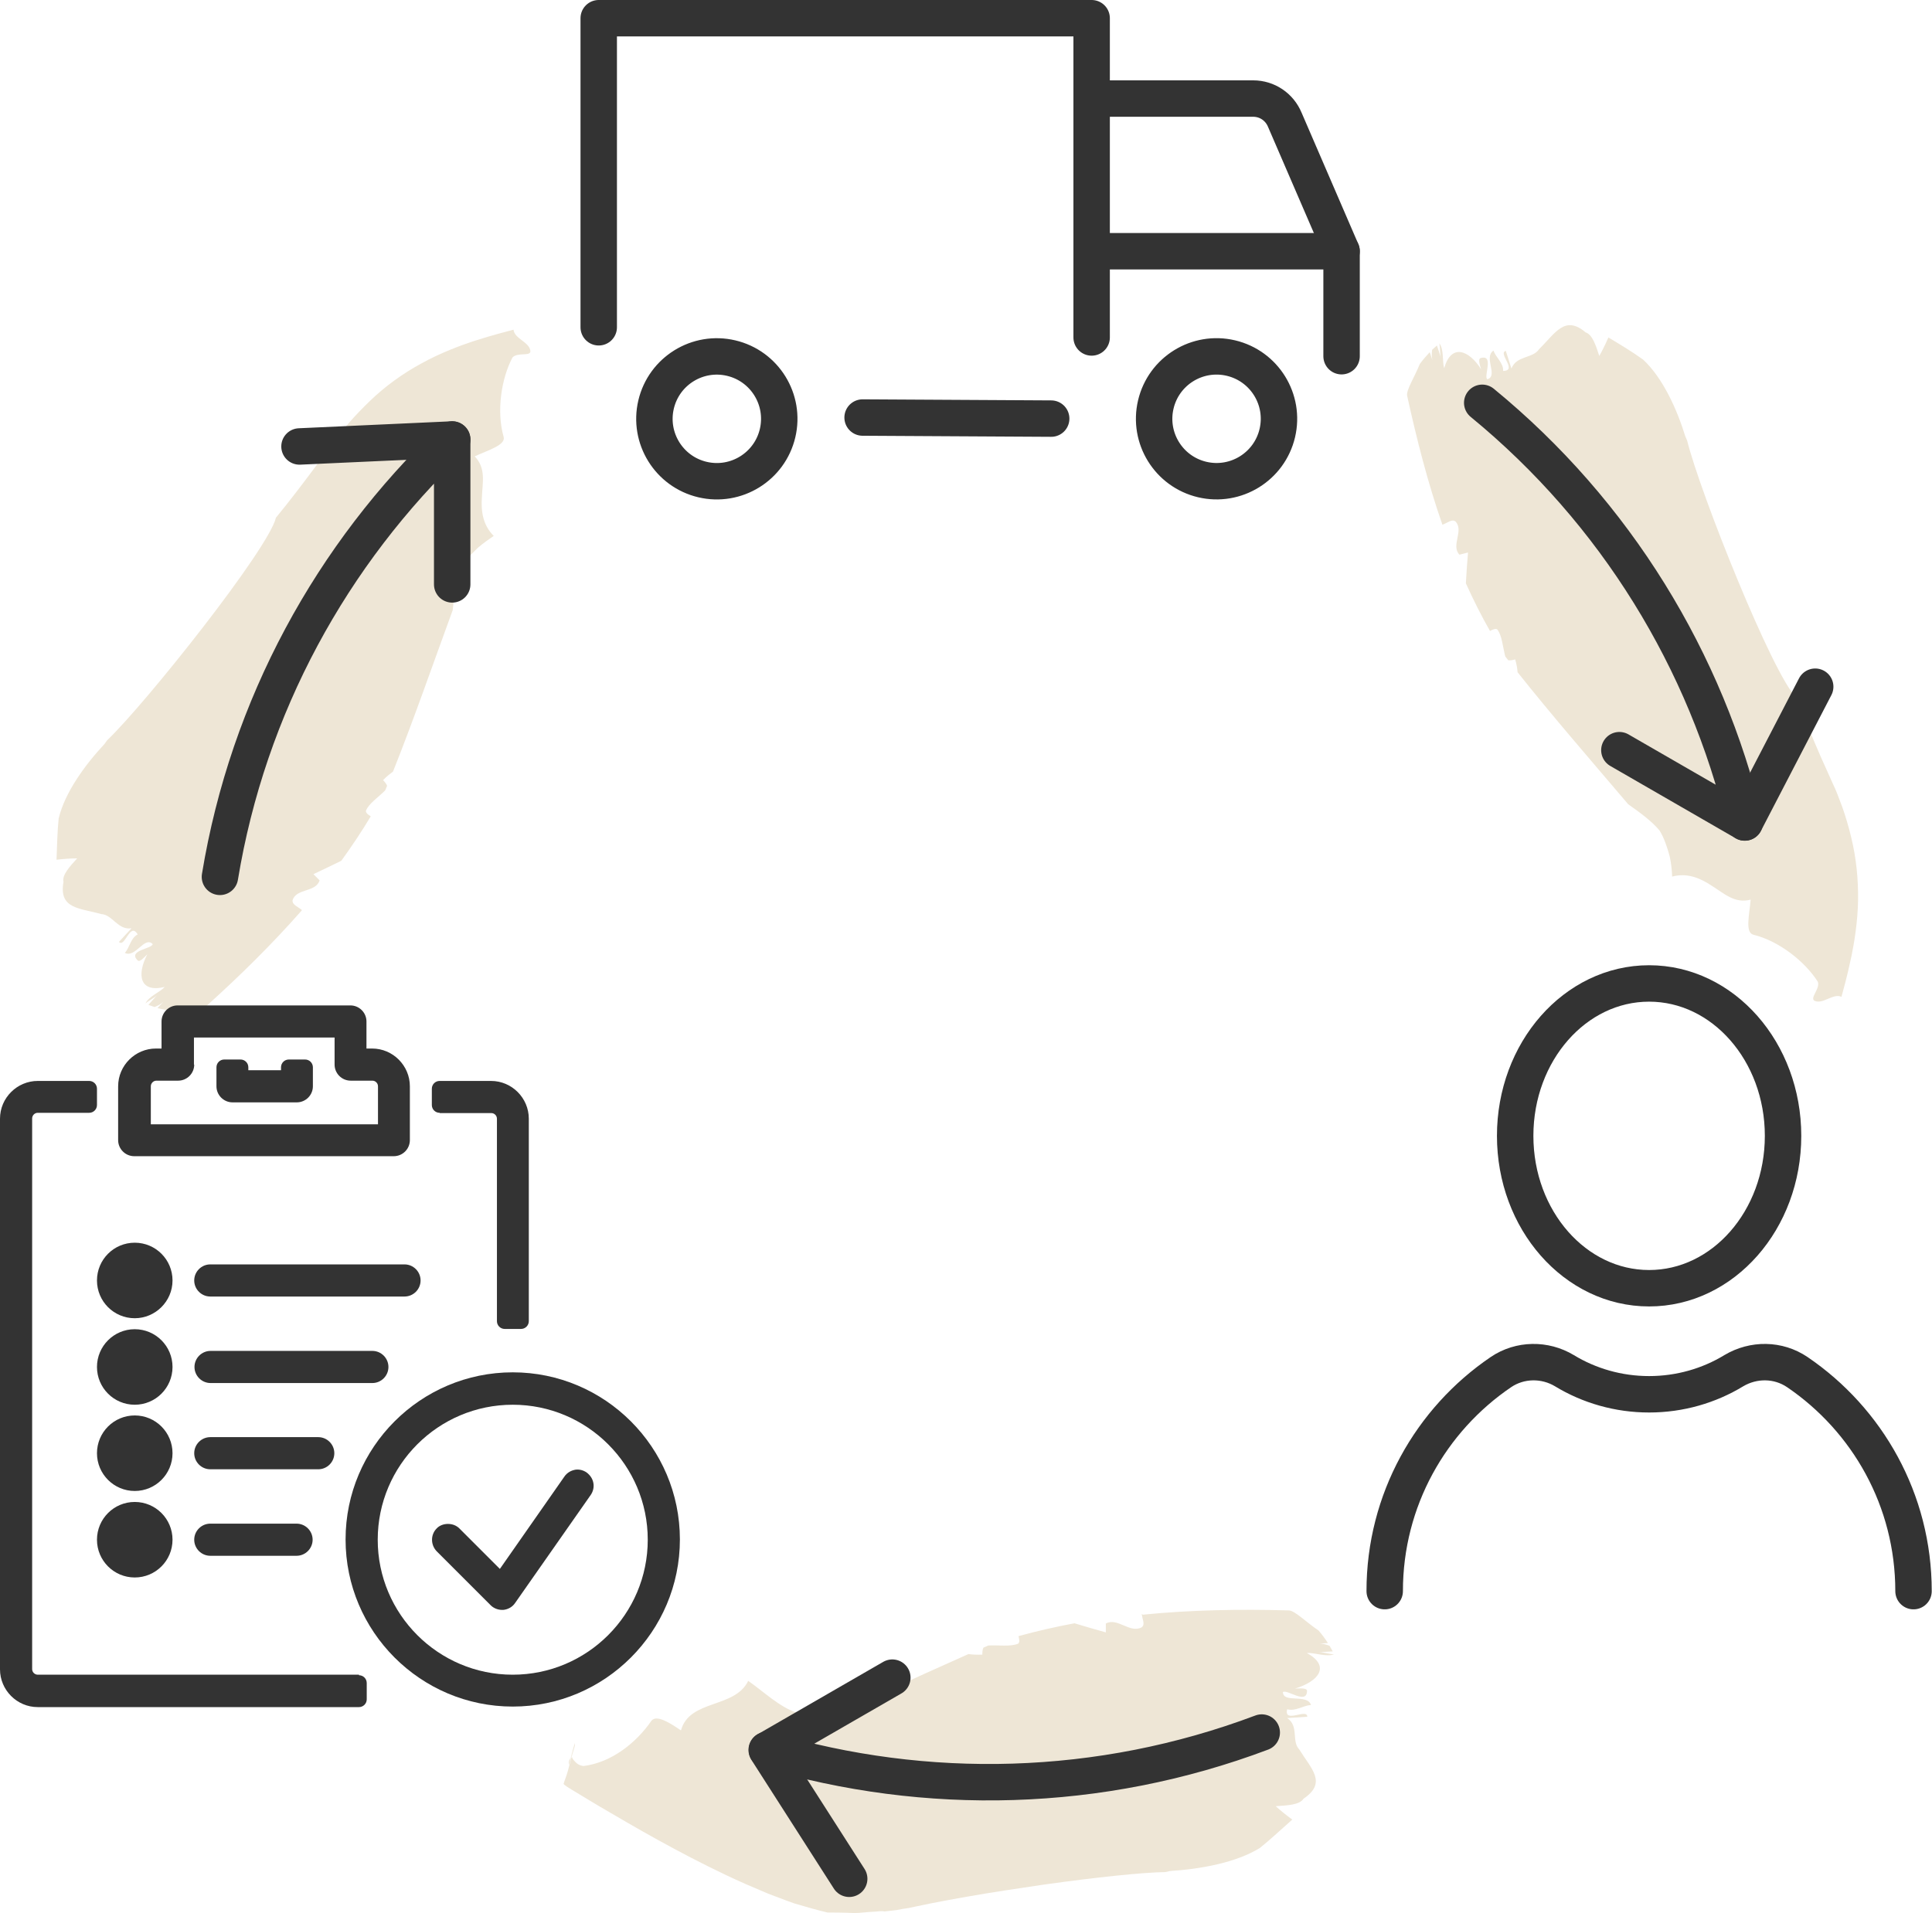 <svg xmlns="http://www.w3.org/2000/svg" id="Calque_2" data-name="Calque 2" viewBox="0 0 72.12 71.43"><defs><style>      .cls-1 {        fill: none;        stroke: #333;        stroke-linecap: round;        stroke-linejoin: round;        stroke-width: 1.36px;      }      .cls-2 {        fill: #eee6d6;      }      .cls-3 {        fill: #333;      }    </style></defs><g id="Calque_1-2" data-name="Calque 1"><g><path class="cls-2" d="M53.85,19.59c.19-.07.35-.22.48-.12.33.34-.18.9.15,1.24l.32-.08c-.03.35-.06.76-.08,1.15.27.6.57,1.2.9,1.78.11-.06.21-.1.27-.06.18.23.2.62.3,1.01l.11.14c.08.02.19-.01.26-.03.05.17.08.33.09.48,1.27,1.6,2.66,3.2,4.13,4.93.44.31.88.63,1.17.98.17.27.29.64.38.97.06.28.08.53.09.75.56-.15,1.04.05,1.49.35.45.28.85.67,1.44.51-.04.54-.22,1.22.1,1.31.95.23,1.93,1,2.41,1.76.09.26-.32.61-.12.71.31.14.7-.3,1-.15.1-.39.18-.61.38-1.55.09-.44.23-1.26.24-2.06.01-.8-.07-1.59-.26-2.36-.09-.38-.21-.78-.33-1.12l-.19-.5-.08-.19-.06-.13-.48-1.07c-.31-.72-.62-1.44-.9-2.19-.87-.81-3.61-7.68-4.08-9.6l-.07-.16c-.31-1.01-.84-2.18-1.57-2.86-.4-.29-.85-.56-1.3-.83-.11.25-.22.48-.34.69-.13-.4-.26-.8-.51-.88-.78-.66-1.13.03-1.74.63-.23.35-.84.23-1.03.72-.08-.26-.13-.4-.21-.66-.31.09.46.74-.1.75.02-.29-.27-.5-.36-.76-.38.25.19.95-.23,1.07-.15-.1.27-.94-.25-.79-.11.03-.02.29.02.42-.46-.73-1.12-.97-1.38-.04-.08-.26,0-.69-.18-.93h0c.03.14.02.41.06.54l-.15-.46-.18.16c-.02.14-.02.27.01.39l-.1-.3c-.13.14-.26.29-.37.44-.19.48-.53,1-.47,1.2.36,1.63.77,3.25,1.32,4.82Z"></path><path class="cls-2" d="M11.27,33.98c-.15-.13-.36-.19-.35-.36.13-.46.87-.29,1.01-.75l-.23-.23c.32-.15.69-.33,1.04-.5.39-.54.76-1.09,1.1-1.66-.1-.06-.19-.13-.18-.21.11-.27.44-.48.72-.76l.07-.17c-.03-.08-.1-.16-.15-.21.12-.13.25-.23.37-.32.76-1.9,1.45-3.9,2.23-6.03.05-.54.11-1.08.27-1.51.15-.29.41-.57.66-.81.22-.19.43-.33.6-.45-.41-.41-.48-.93-.44-1.46.02-.53.16-1.07-.27-1.51.49-.23,1.17-.42,1.08-.73-.27-.94-.09-2.17.33-2.96.18-.21.68-.03.67-.24-.03-.34-.6-.46-.63-.8-.39.11-.62.15-1.53.44-.42.14-1.21.43-1.91.82-.7.38-1.35.85-1.92,1.4-.28.27-.57.57-.81.85l-.34.42-.13.16-.09.12-.69.94c-.47.63-.94,1.25-1.45,1.87-.27,1.16-4.87,6.95-6.3,8.31l-.1.14c-.72.77-1.48,1.81-1.71,2.78-.05.49-.06,1.02-.08,1.54.27-.03.53-.05.77-.05-.28.31-.57.62-.51.88-.18,1.01.59.97,1.41,1.2.42.02.62.61,1.13.53-.19.2-.28.31-.47.51.23.23.41-.77.7-.28-.26.13-.3.49-.48.69.4.2.73-.64,1.04-.33-.02.18-.95.23-.56.61.08.08.26-.13.36-.23-.4.77-.29,1.45.65,1.22-.18.2-.6.35-.72.62h0c.1-.1.34-.21.43-.31l-.32.36.23.08c.13-.05.24-.11.33-.2l-.22.24c.19.05.38.08.57.1.51-.08,1.14-.04,1.27-.19,1.24-1.12,2.43-2.29,3.53-3.54Z"></path><path class="cls-2" d="M42.62,60.26c.02.2.14.39,0,.5-.45.24-.9-.38-1.34-.14v.33c-.36-.1-.78-.22-1.17-.34-.7.13-1.4.29-2.09.48.03.12.05.22-.01.28-.28.12-.7.05-1.12.07l-.18.08c-.04.08-.04.19-.04.26-.19.01-.36,0-.52-.02-.54.24-1.09.49-1.65.74-.28.13-.56.26-.85.39l-.44.2c-.06.03-.17.07-.2.1l-.09.09c-.16.19-.37.35-.62.46-.13.04-.26.11-.43.12-.18.01-.41.03-.64,0-.49.11-1.03.17-1.48.09-.64-.2-1.27-.81-1.82-1.19-.5,1.04-2.19.68-2.51,1.85-.37-.25-.92-.62-1.11-.35-.56.81-1.48,1.55-2.53,1.68-.2-.03-.28-.12-.39-.25-.03-.04-.02-.06-.04-.08,0-.01-.02,0-.02-.02.04-.15.07-.29.12-.5l-.15.56h0s0,0,0,0h0s0,0,0,0h0s0,0,0,0h-.01s-.02.04-.02.04c-.01.02-.02.04-.03.06-.01.04-.01.08,0,.13v.03s0,0,0,0h0s0,0,0,0l.22-.83h0s0,.04,0,.04v.06s-.08.27-.08.27c-.06.21-.12.42-.17.63-.07.26-.12.35-.17.52-.01.04.23.18.48.33.3.18.59.36.88.53.65.38,1.38.81,2.16,1.24.78.43,1.61.87,2.56,1.32.46.22.99.45,1.54.68.3.11.59.23.99.37.41.12.82.24,1.24.34.23,0,.57,0,1,.02.22,0,.46-.04.72-.05.13,0,.27-.04.41-.01.14-.02.29-.03.44-.05.15-.03.31-.06.47-.08.09-.02.18-.04.28-.06.19-.04.38-.08.58-.12.41-.08.84-.16,1.3-.24.91-.16,1.9-.31,2.86-.45,1.92-.27,3.71-.46,4.55-.47l.18-.04c1.12-.07,2.46-.31,3.35-.86.4-.32.8-.7,1.21-1.06-.22-.16-.43-.33-.62-.5.45-.03.9-.05,1.04-.28.89-.6.29-1.11-.16-1.84-.3-.31,0-.87-.45-1.17.3-.02.45-.03.75-.05,0-.33-.89.27-.75-.28.3.09.6-.14.89-.16-.15-.43-1.04-.05-1.05-.48.15-.12.9.49.9-.05,0-.11-.3-.09-.45-.08.89-.27,1.34-.84.44-1.33.29-.02.73.16,1.02.05h0c-.15,0-.43-.09-.57-.08l.52-.03-.12-.21c-.14-.05-.27-.09-.41-.08l.35-.02c-.11-.17-.22-.32-.35-.47-.45-.3-.9-.76-1.12-.75-1.82-.05-3.65-.02-5.44.16Z"></path><g><g><polyline class="cls-1" points="40.75 12.6 40.75 .68 22.35 .68 22.35 12.22"></polyline><line class="cls-1" x1="32.2" y1="15.59" x2="39.24" y2="15.63"></line><path class="cls-1" d="M40.77,3.68h6.01c.52,0,.98.31,1.18.79l2.12,4.91v3.92"></path><circle class="cls-1" cx="45.41" cy="15.64" r="2.33" transform="translate(19.76 56.24) rotate(-76.72)"></circle><circle class="cls-1" cx="26.76" cy="15.64" r="2.33" transform="translate(5.39 38.09) rotate(-76.72)"></circle><line class="cls-1" x1="50.08" y1="9.38" x2="40.77" y2="9.38"></line></g><g><ellipse class="cls-1" cx="61.56" cy="42.41" rx="5" ry="5.69"></ellipse><path class="cls-1" d="M51.69,59.41c0-3.4,1.72-6.4,4.34-8.18.71-.48,1.64-.49,2.37-.05.92.56,2.01.88,3.16.88s2.24-.32,3.16-.88c.74-.44,1.66-.43,2.37.05,2.62,1.78,4.34,4.78,4.34,8.18"></path></g><g><path class="cls-1" d="M8.21,32.74c1.05-6.38,4.18-12.06,8.67-16.33v5.41"></path><line class="cls-1" x1="16.88" y1="16.41" x2="11.18" y2="16.67"></line></g><g><path class="cls-1" d="M55.33,15.04c5,4.1,8.36,9.65,9.8,15.67l-4.68-2.7"></path><line class="cls-1" x1="65.13" y1="30.71" x2="67.76" y2="25.64"></line></g><g><path class="cls-1" d="M47.1,64.69c-6.05,2.28-12.54,2.41-18.47.65l4.68-2.7"></path><line class="cls-1" x1="28.62" y1="65.34" x2="31.7" y2="70.15"></line></g></g></g><g><path class="cls-3" d="M5.03,43.17h9.67c.33,0,.6-.27.6-.6v-2.01c0-.77-.63-1.41-1.41-1.41h-.21v-1.01c0-.33-.27-.6-.6-.6h-6.45c-.33,0-.6.27-.6.6v1.01h-.21c-.77,0-1.41.63-1.41,1.41v2.01c0,.33.27.6.6.6ZM7.24,39.75v-1.01h5.25v1.01c0,.33.27.6.6.6h.81c.11,0,.21.09.21.21v1.42H5.63v-1.42c0-.11.09-.21.21-.21h.81c.33,0,.6-.27.6-.6Z"></path><path class="cls-3" d="M8.66,41.16h2.42c.33,0,.6-.27.6-.6v-.71c0-.16-.13-.29-.29-.29h-.61c-.16,0-.29.13-.29.29v.11h-1.22v-.11c0-.16-.13-.29-.29-.29h-.61c-.16,0-.29.13-.29.29v.71c0,.33.27.6.6.6Z"></path><path class="cls-3" d="M13.4,62.53H1.41c-.11,0-.21-.09-.21-.21v-20.56c0-.11.09-.21.21-.21h1.92c.16,0,.29-.13.29-.29v-.61c0-.16-.13-.29-.29-.29h-1.92c-.77,0-1.41.63-1.41,1.41v20.56c0,.77.63,1.41,1.41,1.41h11.99c.16,0,.29-.13.29-.29v-.61c0-.16-.13-.29-.29-.29Z"></path><path class="cls-3" d="M16.42,41.56h1.92c.11,0,.21.09.21.21v7.56c0,.16.13.29.29.29h.61c.16,0,.29-.13.29-.29v-7.56c0-.77-.63-1.41-1.41-1.41h-1.92c-.16,0-.29.13-.29.29v.61c0,.16.13.29.29.29Z"></path><path class="cls-3" d="M19.14,51.24c-3.44,0-6.24,2.8-6.24,6.24s2.8,6.24,6.24,6.24,6.24-2.8,6.24-6.24-2.8-6.24-6.24-6.24ZM24.18,57.49c0,2.78-2.26,5.04-5.04,5.04s-5.04-2.26-5.04-5.04,2.26-5.04,5.04-5.04,5.04,2.26,5.04,5.04Z"></path><path class="cls-3" d="M21.46,54.88h0c-.16.03-.3.12-.39.25l-2.41,3.45-1.51-1.51c-.11-.11-.26-.17-.43-.17h0c-.16,0-.32.06-.42.17-.23.23-.23.61,0,.85l2.02,2.02c.11.11.27.17.42.17h.05c.18-.02.34-.11.44-.26l2.82-4.03c.09-.13.13-.29.1-.45-.03-.16-.12-.29-.25-.39-.13-.09-.29-.13-.45-.1Z"></path><path class="cls-3" d="M7.85,47.21c-.33,0-.6.27-.6.6s.27.6.6.6h7.25c.33,0,.6-.27.6-.6s-.27-.6-.6-.6h-7.25Z"></path><path class="cls-3" d="M14.5,51.04c0-.33-.27-.6-.6-.6h-6.04c-.33,0-.6.27-.6.6s.27.6.6.6h6.04c.33,0,.6-.27.6-.6Z"></path><path class="cls-3" d="M12.48,54.26c0-.33-.27-.6-.6-.6h-4.03c-.33,0-.6.27-.6.6s.27.6.6.6h4.03c.33,0,.6-.27.6-.6Z"></path><path class="cls-3" d="M7.85,56.89c-.33,0-.6.27-.6.6s.27.6.6.6h3.22c.33,0,.6-.27.6-.6s-.27-.6-.6-.6h-3.22Z"></path><path class="cls-3" d="M5.03,49.22c.77,0,1.41-.63,1.41-1.41s-.63-1.41-1.41-1.41-1.41.63-1.41,1.41.63,1.41,1.41,1.41Z"></path><circle class="cls-3" cx="5.03" cy="51.04" r="1.41"></circle><circle class="cls-3" cx="5.03" cy="54.26" r="1.41"></circle><circle class="cls-3" cx="5.03" cy="57.49" r="1.41"></circle></g></g></svg>